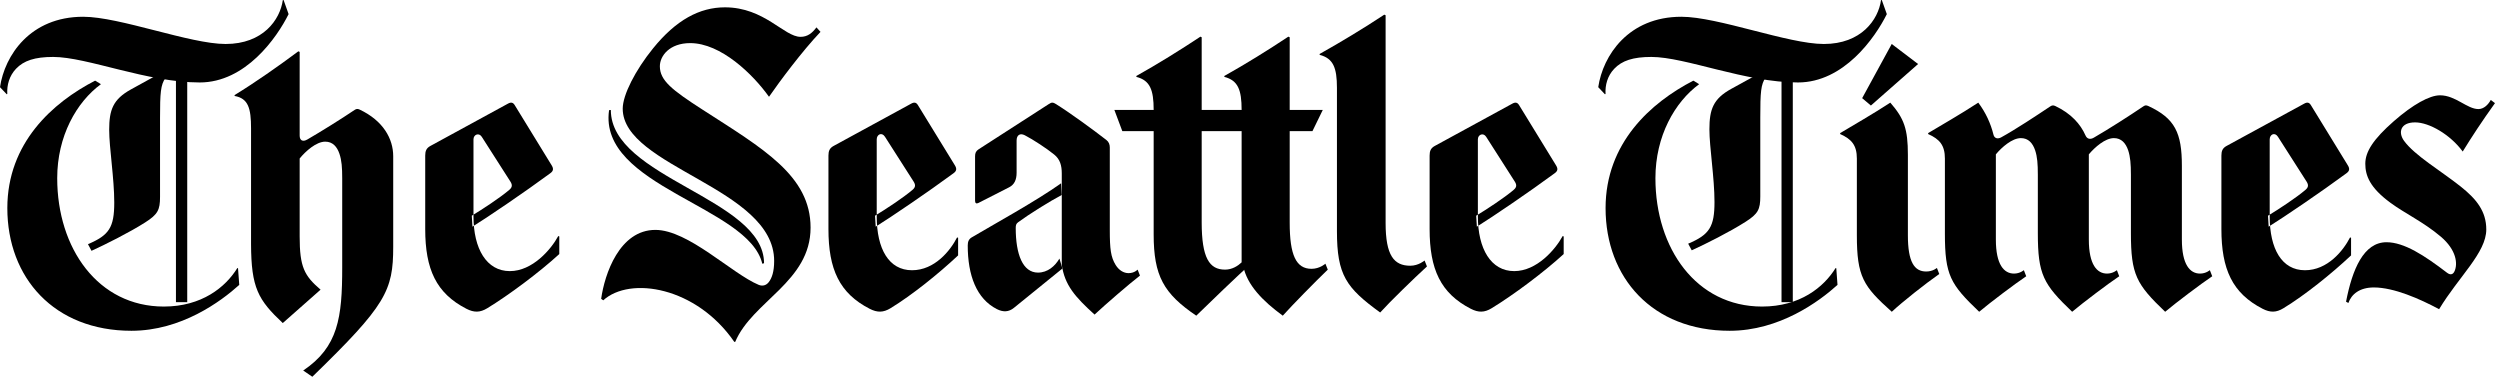 <?xml version="1.0" encoding="UTF-8"?>
<svg width="148px" height="23px" viewBox="0 0 148 23" version="1.1" xmlns="http://www.w3.org/2000/svg" xmlns:xlink="http://www.w3.org/1999/xlink">
    <!-- Generator: Sketch 52.5 (67469) - http://www.bohemiancoding.com/sketch -->
    <title>seattle-times-logo</title>
    <desc>Created with Sketch.</desc>
    <g id="Page-1" stroke="none" stroke-width="1" fill="none" fill-rule="evenodd">
        <g id="Artboard" transform="translate(-1626, -121)" fill="#000000">
            <g id="seattle-times-logo" transform="translate(1626, 121)">
                <path d="M141.717,7.172 C142.841,6.187 143.83,5.642 144.448,5.642 C145.372,5.642 146.05,6.457 146.723,6.457 C147.054,6.457 147.311,6.179 147.454,5.917 L147.703,6.105 C146.942,7.164 146.318,8.117 145.793,8.971 C145.058,7.968 143.811,7.245 142.973,7.245 C142.098,7.245 141.962,7.842 142.317,8.334 C142.946,9.202 144.492,10.107 145.658,11.031 C146.613,11.786 147.188,12.514 147.188,13.585 C147.188,14.956 145.562,16.371 144.395,18.305 C143.251,17.691 141.718,17.017 140.533,17.017 C139.691,17.017 139.206,17.417 139.024,17.936 L138.886,17.862 C139.255,15.944 139.928,14.34 141.281,14.34 C142.327,14.34 143.535,15.128 144.862,16.145 C145.066,16.301 145.217,16.253 145.307,16.059 C145.506,15.623 145.431,14.803 144.496,14.01 C143.468,13.139 142.376,12.639 141.517,12.006 C140.293,11.108 140.026,10.395 140.026,9.689 C140.026,8.983 140.5,8.238 141.717,7.172" id="Fill-1"></path>
                <polyline id="Fill-2" points="110.24 5.811 111.99 2.604 113.551 3.79 110.757 6.248 110.24 5.811"></polyline>
                <path d="M112.947,13.935 C112.947,15.511 113.328,16.073 114.031,16.073 C114.432,16.073 114.665,15.861 114.665,15.861 L114.804,16.221 C114,16.781 112.604,17.885 111.994,18.457 C110.303,16.945 109.926,16.379 109.926,13.923 L109.926,9.39 C109.926,8.601 109.619,8.239 108.938,7.936 L108.938,7.879 C109.619,7.471 110.916,6.725 111.906,6.076 C112.725,7.017 112.947,7.632 112.947,9.166 L112.947,13.935" id="Fill-3"></path>
                <path d="M135.183,18.245 C134.752,18.51 134.399,18.511 133.947,18.28 C132.152,17.359 131.507,15.936 131.507,13.558 L131.507,9.212 C131.507,8.941 131.573,8.771 131.812,8.64 L136.406,6.137 C136.593,6.031 136.71,6.067 136.804,6.223 L138.995,9.794 C139.117,9.995 139.089,10.125 138.913,10.255 C137.397,11.371 135.28,12.809 134.305,13.419 L134.265,12.77 C134.892,12.391 135.929,11.712 136.482,11.241 C136.65,11.098 136.683,10.961 136.551,10.753 L134.854,8.096 C134.664,7.8 134.366,7.961 134.366,8.252 L134.366,12.809 C134.366,14.734 135.081,15.998 136.455,15.998 C137.794,15.998 138.721,14.841 139.122,14.058 L139.183,14.074 L139.183,15.12 C138.023,16.209 136.449,17.474 135.183,18.245" id="Fill-4"></path>
                <path d="M45.525,5.73 C44.576,4.398 42.68,2.552 40.859,2.552 C39.64,2.552 39.064,3.305 39.064,3.923 C39.064,4.76 39.771,5.32 41.587,6.489 C45.184,8.806 47.986,10.4 47.986,13.476 C47.986,16.681 44.54,17.827 43.525,20.237 L43.469,20.237 C41.225,16.983 37.305,16.335 35.711,17.779 L35.589,17.692 C35.79,16.23 36.674,13.61 38.799,13.61 C40.75,13.61 43.328,16.203 44.914,16.863 C45.14,16.955 45.353,16.898 45.502,16.713 C45.702,16.464 45.83,16.072 45.83,15.445 C45.83,11.123 36.865,9.892 36.865,6.433 C36.865,5.618 37.615,4.154 38.66,2.865 C40.022,1.183 41.412,0.434 42.919,0.434 C45.255,0.434 46.418,2.181 47.393,2.181 C47.803,2.181 48.08,1.962 48.334,1.621 L48.574,1.887 C47.493,3.021 46.144,4.834 45.525,5.73" id="Fill-5"></path>
                <path d="M45.231,15.583 C45.231,11.742 36.161,10.543 36.161,6.51 L36.057,6.522 C35.41,11.045 44.327,12.207 45.127,15.613 L45.231,15.583" id="Fill-6"></path>
                <path d="M76.35,13.179 C76.35,15.104 76.727,15.914 77.644,15.914 C78.131,15.914 78.464,15.61 78.464,15.61 L78.605,15.962 C77.836,16.701 76.509,18.056 75.94,18.688 C74.728,17.803 73.829,16.86 73.603,15.77 L73.504,15.51 L73.504,6.506 C73.504,5.316 73.288,4.759 72.481,4.552 L72.481,4.497 C73.744,3.79 75.077,2.963 76.27,2.17 L76.35,2.206 L76.35,13.179" id="Fill-7"></path>
                <path d="M71.14,13.16 C71.14,15.277 71.598,15.962 72.522,15.962 C73.367,15.962 73.867,15.092 73.867,15.092 L74.068,15.597 C73.333,16.26 71.441,18.072 70.819,18.688 C68.887,17.378 68.297,16.331 68.297,13.873 L68.297,6.506 C68.297,5.316 68.08,4.759 67.273,4.552 L67.273,4.497 C68.536,3.79 69.869,2.963 71.065,2.17 L71.14,2.206 L71.14,13.16" id="Fill-8"></path>
                <polyline id="Fill-9" points="77.697 7.763 78.308 6.51 65.971 6.51 66.441 7.763 77.697 7.763"></polyline>
                <path d="M87.072,18.28 C85.279,17.359 84.633,15.936 84.633,13.558 L84.633,9.212 C84.633,8.941 84.699,8.771 84.939,8.64 L89.528,6.137 C89.719,6.031 89.833,6.067 89.93,6.223 L92.12,9.794 C92.243,9.995 92.218,10.126 92.038,10.255 C90.523,11.371 88.407,12.809 87.43,13.419 L87.39,12.77 C88.017,12.391 89.054,11.712 89.608,11.241 C89.777,11.098 89.81,10.961 89.677,10.753 L87.979,8.096 C87.813,7.837 87.49,7.961 87.49,8.252 L87.49,12.809 C87.49,14.734 88.265,16.05 89.642,16.05 C90.98,16.05 92.081,14.768 92.508,13.976 L92.57,13.994 L92.57,15.04 C91.378,16.133 89.574,17.474 88.309,18.245 C87.878,18.51 87.524,18.511 87.072,18.28" id="Fill-10"></path>
                <path d="M82.028,13.204 C82.028,15.132 82.525,15.731 83.49,15.731 C83.979,15.731 84.336,15.422 84.336,15.422 L84.476,15.774 C83.722,16.461 82.276,17.868 81.706,18.5 C79.696,17.039 79.147,16.289 79.147,13.685 L79.147,5.201 C79.147,4.013 78.93,3.456 78.123,3.248 L78.123,3.194 C79.386,2.486 80.754,1.66 81.949,0.868 L82.028,0.902 L82.028,13.204" id="Fill-11"></path>
                <path d="M62.818,10.85 C61.377,11.883 58.741,13.332 57.53,14.051 C57.353,14.155 57.29,14.304 57.29,14.535 C57.29,16.3 57.81,17.686 59.012,18.298 C59.389,18.489 59.715,18.476 60.025,18.224 L62.896,15.895 L62.718,15.308 C62.459,15.753 62.023,16.138 61.448,16.138 C60.546,16.138 60.131,15.057 60.131,13.497 C60.131,13.33 60.155,13.244 60.275,13.156 C60.9,12.694 62.152,11.911 62.857,11.542 L62.818,10.85" id="Fill-12"></path>
                <path d="M65.7,13.614 C65.7,14.76 65.761,15.218 66.045,15.684 C66.242,16.003 66.524,16.17 66.81,16.17 C67.159,16.17 67.347,15.961 67.347,15.961 L67.486,16.315 C66.829,16.824 65.444,18.022 64.798,18.623 C63.635,17.568 63.031,16.877 62.857,15.679 L62.857,10.271 C62.857,9.789 62.754,9.429 62.407,9.149 C61.975,8.796 61.163,8.261 60.666,8.006 C60.378,7.86 60.183,8.006 60.183,8.318 L60.183,10.223 C60.183,10.654 60.044,10.935 59.736,11.09 L57.924,12.014 C57.799,12.079 57.724,12.027 57.724,11.889 L57.724,9.257 C57.724,9.061 57.775,8.941 57.933,8.839 L62.098,6.155 C62.26,6.05 62.331,6.05 62.502,6.155 C63.326,6.665 64.686,7.657 65.496,8.286 C65.647,8.403 65.7,8.56 65.7,8.73 L65.7,13.614" id="Fill-13"></path>
                <path d="M52.722,18.245 C52.289,18.51 51.935,18.511 51.484,18.28 C49.689,17.359 49.044,15.936 49.044,13.558 L49.044,9.212 C49.044,8.941 49.11,8.771 49.349,8.64 L53.941,6.137 C54.131,6.031 54.245,6.067 54.341,6.223 L56.533,9.794 C56.654,9.995 56.627,10.126 56.449,10.255 C54.933,11.371 52.816,12.809 51.842,13.419 L51.801,12.77 C52.428,12.391 53.464,11.712 54.018,11.241 C54.187,11.098 54.221,10.961 54.088,10.753 L52.39,8.096 C52.2,7.8 51.902,7.961 51.902,8.252 L51.902,12.809 C51.902,14.734 52.617,15.998 53.991,15.998 C55.33,15.998 56.258,14.841 56.658,14.058 L56.72,14.074 L56.72,15.12 C55.56,16.209 53.986,17.474 52.722,18.245" id="Fill-14"></path>
                <path d="M27.613,18.28 C25.819,17.359 25.173,15.936 25.173,13.558 L25.173,9.212 C25.173,8.941 25.239,8.771 25.479,8.64 L30.069,6.137 C30.26,6.031 30.375,6.067 30.471,6.223 L32.662,9.794 C32.784,9.995 32.756,10.126 32.578,10.255 C31.063,11.371 28.946,12.809 27.969,13.419 L27.93,12.77 C28.557,12.391 29.595,11.712 30.148,11.241 C30.317,11.098 30.35,10.961 30.218,10.753 L28.519,8.096 C28.353,7.837 28.03,7.961 28.03,8.252 L28.03,12.809 C28.03,14.734 28.807,16.05 30.183,16.05 C31.52,16.05 32.622,14.768 33.048,13.976 L33.11,13.994 L33.11,15.04 C31.918,16.133 30.114,17.474 28.85,18.245 C28.418,18.51 28.065,18.511 27.613,18.28" id="Fill-15"></path>
                <path d="M17.74,13.997 C17.74,15.808 18.01,16.318 18.978,17.148 L16.74,19.125 C15.279,17.752 14.872,17.041 14.862,14.453 L14.862,7.597 C14.862,6.41 14.697,5.823 13.889,5.682 L13.889,5.627 C15.101,4.886 16.47,3.927 17.662,3.038 L17.74,3.073 L17.74,8.03 C17.74,8.296 17.907,8.425 18.194,8.258 C19.019,7.78 20.207,7.039 20.986,6.513 C21.092,6.442 21.167,6.428 21.291,6.487 C22.693,7.149 23.278,8.221 23.278,9.248 L23.278,14.613 C23.278,17.21 22.855,18.071 18.49,22.304 L17.95,21.934 C20.024,20.541 20.259,18.8 20.259,15.836 L20.259,10.555 C20.259,9.921 20.228,9.497 20.096,9.108 C19.954,8.685 19.696,8.386 19.252,8.386 C18.725,8.386 18.092,8.949 17.74,9.383 L17.74,13.997" id="Fill-16"></path>
                <path d="M0.431,5.564 C0.402,5.036 0.549,4.493 0.947,4.072 C1.404,3.589 2.061,3.371 3.146,3.371 C5.159,3.371 8.709,4.882 11.823,4.882 C14.535,4.882 16.388,2.239 17.085,0.836 L16.788,0 L16.742,0.008 C16.58,1.171 15.57,2.604 13.356,2.604 C11.248,2.604 7.09,0.992 4.923,0.992 C1.787,0.992 0.276,3.284 0,5.161 L0.398,5.58 L0.431,5.564" id="Fill-17"></path>
                <polygon id="Fill-18" points="10.416 17.888 11.084 17.888 11.084 4.34 10.416 4.34"></polygon>
                <path d="M5.631,4.774 L5.975,4.983 C4.529,6.045 3.387,8.057 3.387,10.548 C3.387,14.706 5.806,18.148 9.699,18.148 C11.947,18.148 13.355,16.999 14.051,15.868 L14.091,15.88 L14.164,16.866 C13.071,17.853 10.728,19.582 7.781,19.582 C3.208,19.582 0.434,16.448 0.434,12.319 C0.434,8.467 3.112,6.073 5.631,4.774" id="Fill-19"></path>
                <path d="M9.482,4.34 L7.758,5.29 C6.693,5.876 6.464,6.499 6.464,7.685 C6.464,8.749 6.764,10.552 6.764,11.988 C6.764,13.462 6.462,13.925 5.208,14.455 L5.417,14.848 C6.243,14.472 7.659,13.763 8.586,13.173 C9.345,12.692 9.474,12.425 9.474,11.657 L9.474,6.997 C9.474,5.486 9.51,5.02 9.796,4.614 L9.482,4.34" id="Fill-20"></path>
                <path d="M123.659,14.184 C123.659,15.671 124.145,16.196 124.736,16.196 C125.09,16.196 125.32,15.993 125.32,15.993 L125.458,16.355 C124.791,16.801 123.33,17.905 122.671,18.457 C120.969,16.831 120.64,16.26 120.64,13.803 L120.64,10.345 C120.64,9.711 120.61,9.287 120.48,8.898 C120.337,8.475 120.08,8.176 119.636,8.176 C119.124,8.176 118.51,8.709 118.155,9.137 L118.155,14.184 C118.155,15.672 118.639,16.196 119.229,16.196 C119.587,16.196 119.812,15.993 119.812,15.993 L119.952,16.355 C119.287,16.801 117.823,17.905 117.167,18.457 C115.462,16.831 115.138,16.291 115.138,13.833 L115.138,9.39 C115.138,8.601 114.828,8.239 114.147,7.936 L114.147,7.879 C114.826,7.471 116.126,6.725 117.114,6.076 C117.555,6.663 117.852,7.314 118.013,7.97 C118.068,8.199 118.27,8.243 118.47,8.131 C119.344,7.649 120.544,6.854 121.37,6.303 C121.474,6.233 121.55,6.218 121.675,6.277 C122.609,6.718 123.167,7.35 123.458,8.011 C123.554,8.236 123.745,8.271 123.954,8.15 C124.855,7.629 126.044,6.867 126.877,6.303 C126.984,6.229 127.049,6.216 127.182,6.277 C128.757,7.005 129.167,7.867 129.167,9.813 L129.167,14.184 C129.167,15.671 129.65,16.196 130.241,16.196 C130.598,16.196 130.823,15.993 130.823,15.993 L130.964,16.355 C130.299,16.801 128.835,17.905 128.177,18.457 C126.474,16.831 126.15,16.26 126.15,13.803 L126.15,10.345 C126.15,9.711 126.116,9.287 125.988,8.898 C125.843,8.475 125.586,8.176 125.142,8.176 C124.631,8.176 124.018,8.709 123.659,9.137 L123.659,14.184" id="Fill-21"></path>
                <path d="M95.048,5.564 C95.018,5.036 95.162,4.493 95.562,4.072 C96.019,3.589 96.676,3.371 97.761,3.371 C99.775,3.371 103.322,4.882 106.439,4.882 C109.152,4.882 111.003,2.239 111.7,0.836 L111.402,0 L111.356,0.008 C111.195,1.171 110.184,2.604 107.971,2.604 C105.863,2.604 101.706,0.992 99.537,0.992 C96.403,0.992 94.892,3.284 94.616,5.161 L95.011,5.58 L95.048,5.564" id="Fill-22"></path>
                <polygon id="Fill-23" points="105.466 17.888 106.133 17.888 106.133 4.34 105.466 4.34"></polygon>
                <path d="M100.246,4.774 L100.59,4.983 C99.144,6.045 98.001,8.057 98.001,10.548 C98.001,14.706 100.421,18.148 104.314,18.148 C106.563,18.148 107.969,16.999 108.668,15.868 L108.708,15.88 L108.78,16.866 C107.688,17.853 105.343,19.582 102.397,19.582 C97.825,19.582 95.05,16.448 95.05,12.319 C95.05,8.467 97.728,6.073 100.246,4.774" id="Fill-24"></path>
                <path d="M104.217,4.311 L102.491,5.26 C101.426,5.847 101.197,6.47 101.197,7.656 C101.197,8.719 101.498,10.522 101.498,11.959 C101.498,13.432 101.195,13.896 99.94,14.426 L100.151,14.819 C100.978,14.443 102.391,13.733 103.317,13.143 C104.08,12.662 104.209,12.396 104.209,11.628 L104.209,6.967 C104.209,5.457 104.241,4.99 104.53,4.584 L104.217,4.311" id="Fill-25"></path>
            </g>
        </g>
    </g>
</svg>